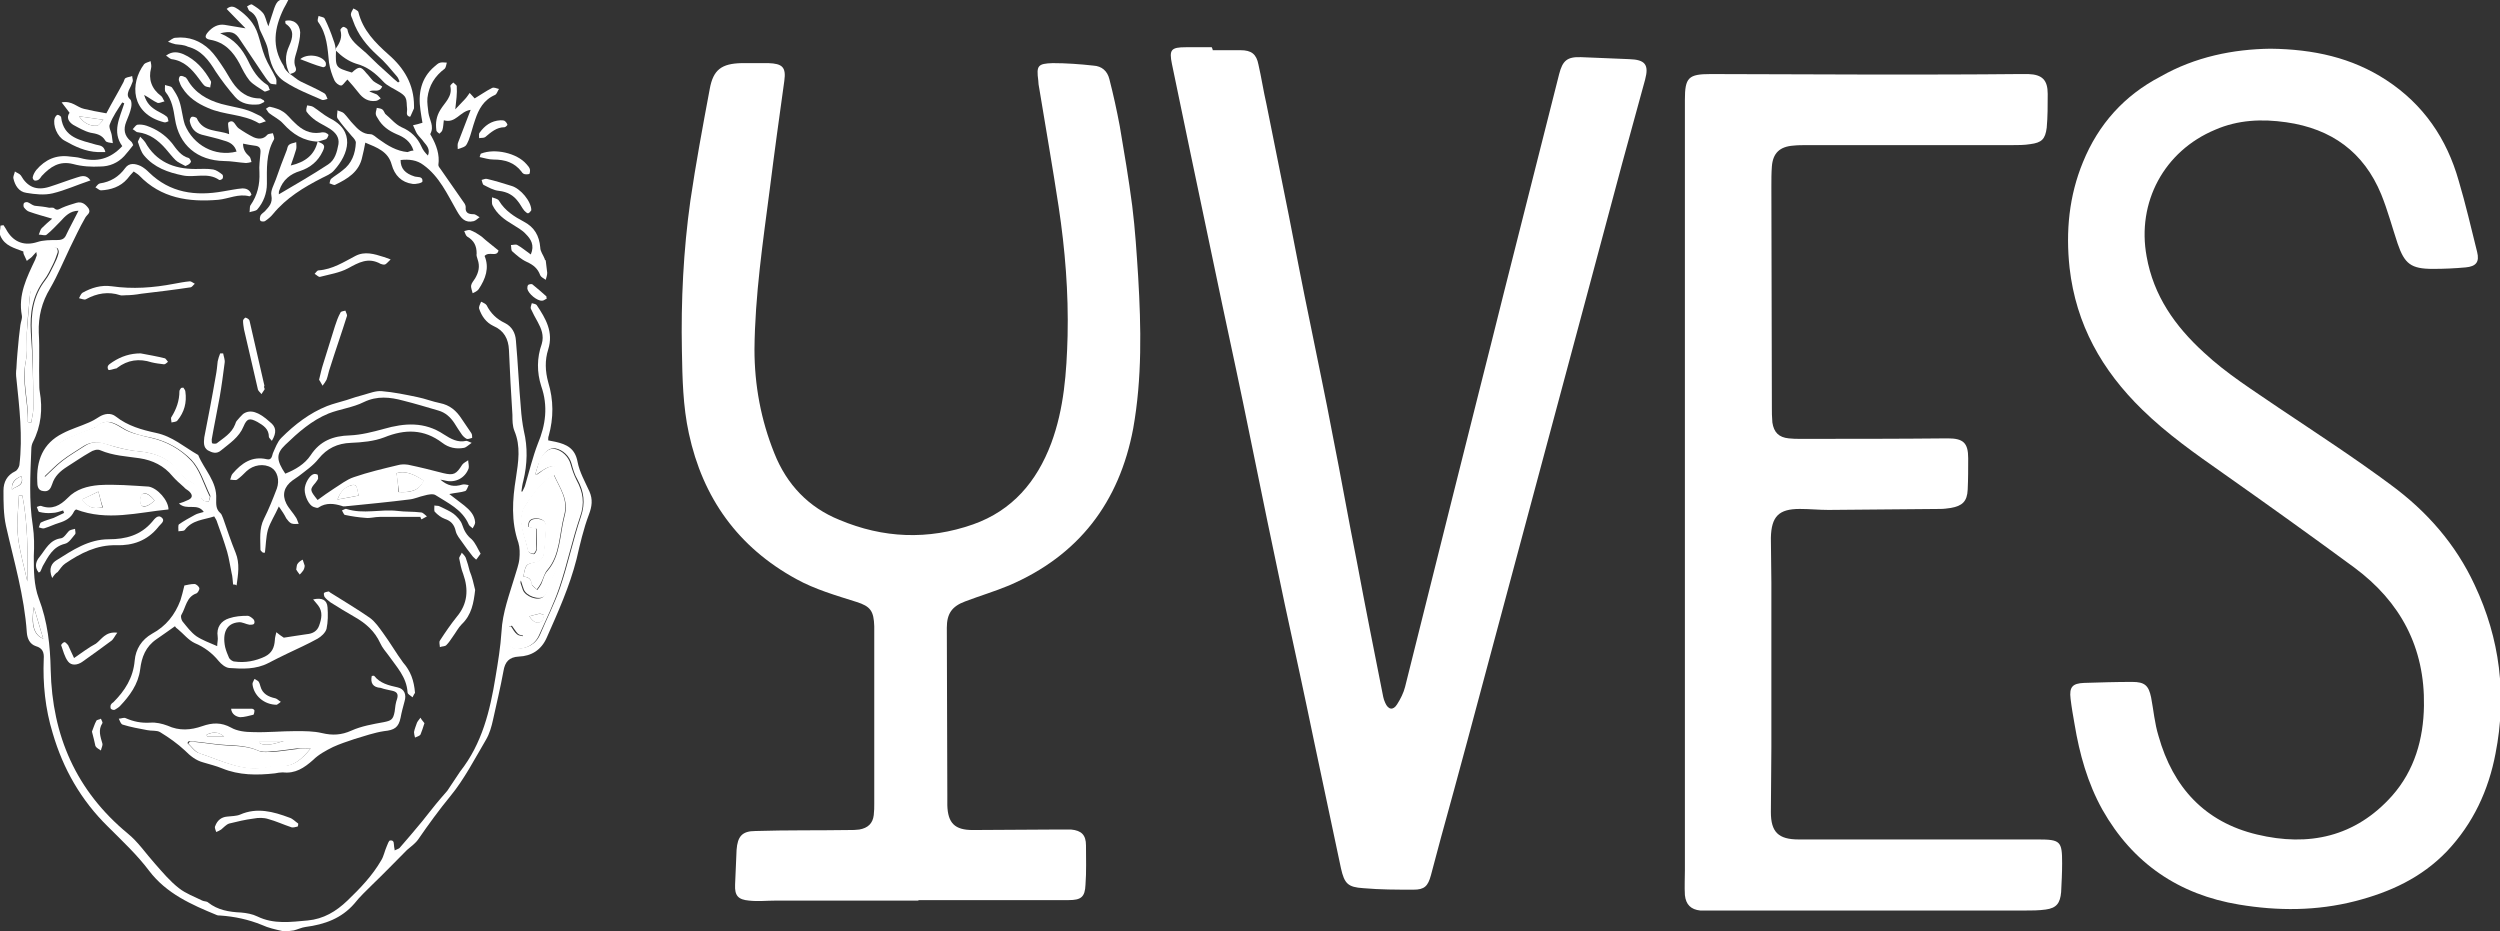 <?xml version="1.0" encoding="utf-8"?>
<!-- Generator: Adobe Illustrator 26.0.3, SVG Export Plug-In . SVG Version: 6.00 Build 0)  -->
<svg version="1.0" id="Layer_1" xmlns="http://www.w3.org/2000/svg" xmlns:xlink="http://www.w3.org/1999/xlink" x="0px" y="0px"
	 viewBox="0 0 503 187.4" style="enable-background:new 0 0 503 187.4;" xml:space="preserve">
<rect x="0" y="0" width="503" height="187.4" fill="#333333" stroke="none"/>
<style type="text/css">
	.st0{fill:#FFFFFF;}
</style>
<g>
	<path class="st0" d="M456.8,9.8c8.7,0.1,16.4,1.8,23.3,6.3c7.5,4.9,12.2,11.8,14.6,20.3c1.4,4.7,2.5,9.5,3.7,14.3
		c0.5,2-0.2,2.9-2.3,3.1c-2.2,0.2-4.4,0.3-6.6,0.3c-4.4,0-5.7-1-7.1-5.1c-1.1-3.3-2-6.7-3.3-9.9c-3.5-8.5-10-13.2-19.1-14.5
		c-4.9-0.7-9.7-0.5-14.3,1.5c-10.3,4.3-15.8,14.6-13.8,25.5c1.4,7.9,5.7,14,11.5,19.3c4.6,4.3,9.9,7.6,15,11.1
		c7.6,5.1,15.3,10.1,22.7,15.6c7.2,5.3,13,11.9,16.8,20.1c5.1,10.8,6.5,22.2,4.2,33.9c-1.4,7.4-4.5,14.1-9.8,19.7
		c-5.1,5.3-11.4,8.2-18.4,10c-7.8,2-15.6,2-23.4,0.7c-12.1-2-21.4-8.3-27.5-19.1c-3-5.4-4.6-11.2-5.6-17.2c-0.3-1.7-0.6-3.4-0.8-5.1
		c-0.3-2.4,0.4-3.1,2.7-3.2c3.2-0.1,6.5-0.2,9.7-0.2c2.5,0,3.3,0.7,3.8,3.1c0.5,2.6,0.7,5.2,1.5,7.8c2.9,10.3,9.3,17.3,19.8,19.8
		c10.4,2.5,19.8,0.5,27.2-7.8c4.5-5.1,6.3-11.4,6.4-18.1c0.2-11.7-4.7-20.9-14-27.8c-8.7-6.4-17.5-12.7-26.3-18.9
		c-5.7-4-11.4-8-16.4-12.9c-8.1-7.9-13.3-17.1-14.6-28.5c-0.8-7.4-0.1-14.5,2.7-21.3c3.1-7.6,8.3-13.4,15.6-17.2
		C441.7,11.4,449.4,9.9,456.8,9.8z"/>
	<path class="st0" d="M184.7,181.2c-9.5,0-19.1,0-28.6,0c-1.8,0-3.6,0.2-5.4,0c-2.2-0.2-2.9-1-2.8-3.2c0.1-2.3,0.2-4.7,0.3-7
		c0.2-2.7,1.1-3.8,3.8-3.8c6.3-0.2,12.6-0.1,18.9-0.2c0.7,0,1.3,0,2-0.1c1.7-0.3,2.7-1.2,2.9-2.9c0.1-0.8,0.1-1.6,0.1-2.3
		c0-11.5,0-23,0-34.6c0-0.4,0-0.7,0-1.1c-0.1-3-0.7-4-3.6-4.9c-4.1-1.3-8.3-2.5-12.1-4.6c-11.7-6.4-18.8-16.3-21.6-29.3
		c-1.2-5.5-1.3-11.1-1.4-16.6c-0.2-10.1,0.3-20.2,1.7-30.2c1.1-7.5,2.5-15,3.9-22.5c0.7-3.9,2.4-5.1,6.4-5.2c1.8,0,3.6,0,5.4,0
		c2.8,0.1,3.6,0.8,3.2,3.6c-1,7.2-2,14.4-2.9,21.6c-1.4,10.8-3,21.5-3.1,32.4c0,7.2,1.3,14.2,4,20.9c2.5,6.3,6.9,10.9,13.1,13.4
		c8.8,3.7,17.8,4.1,26.9,0.9c7.9-2.8,12.8-8.6,15.7-16.3c2.6-7,3.1-14.3,3.3-21.6c0.2-8.7-0.5-17.4-1.8-26
		c-1.2-7.9-2.6-15.9-3.9-23.8c-0.1-0.5-0.2-1.1-0.2-1.6c-0.4-3-0.1-3.4,2.9-3.5c2.7,0,5.5,0.2,8.2,0.5c1.7,0.1,2.8,1.1,3.2,2.7
		c0.8,3.1,1.5,6.3,2.1,9.5c0.9,5.3,1.8,10.6,2.5,16c0.6,4.8,0.9,9.6,1.2,14.3c0.6,10.2,0.8,20.4-1,30.5c-2.8,14.9-11,25.6-25,31.6
		c-2.9,1.2-5.9,2.1-8.8,3.2c-2.7,1-3.7,2.5-3.7,5.3c0,11.2,0.1,22.3,0.1,33.5c0,0.7,0,1.4,0,2.2c0.1,3.6,1.5,5,5.1,5
		c5.6,0,11.2-0.1,16.7-0.1c1,0,2,0,3.1,0c2.1,0.2,3,1.1,3,3.2c0,2.6,0.1,5.3-0.1,7.9c-0.1,2.5-0.9,3.1-3.4,3.1
		c-10.1,0-20.2,0-30.2,0C184.7,181.3,184.7,181.3,184.7,181.2z"/>
	<path class="st0" d="M244,10.1c1.9,0,3.7,0,5.6,0c2.2,0,3.2,0.8,3.6,2.9c0.6,2.6,1,5.3,1.6,7.9c1.5,7.5,3,14.9,4.5,22.4
		c1.4,7.2,2.8,14.5,4.3,21.7c1.5,7.5,3.1,14.9,4.5,22.4c1.7,8.5,3.2,17.1,4.9,25.6c1.7,9.1,3.5,18.1,5.3,27.2
		c0.1,0.4,0.2,0.8,0.4,1.2c0.6,1.4,1.6,1.6,2.4,0.3c0.7-1.1,1.3-2.3,1.6-3.5c3.2-12.8,6.4-25.6,9.6-38.4c3.4-13.7,6.9-27.3,10.3-41
		c3.7-14.6,7.4-29.3,11.1-43.9c0.7-2.7,1.6-3.5,4.4-3.4c3.2,0.1,6.5,0.3,9.7,0.4c3.2,0.1,4,1.1,3.2,4.1c-1.5,5.6-3.1,11.2-4.6,16.8
		c-2.4,9-4.8,18-7.2,26.9c-2.8,10.4-5.6,20.8-8.4,31.3c-3.4,12.8-6.9,25.6-10.3,38.4c-3.5,13.1-7,26.2-10.6,39.2
		c-0.7,2.5-1.3,5-2,7.5c-0.6,2.2-1.3,2.9-3.5,2.9c-3.4,0-6.7,0-10.1-0.3c-3.1-0.2-3.8-0.9-4.5-4c-1.8-8.5-3.6-17-5.4-25.5
		c-1.9-9.2-3.9-18.4-5.9-27.6c-2.4-11.3-4.7-22.5-7-33.8c-1.8-8.9-3.7-17.7-5.6-26.6c-2.1-10.2-4.3-20.3-6.4-30.5
		c-1.2-5.9-2.5-11.9-3.7-17.8c-0.6-2.9-0.2-3.4,2.8-3.4c1.7,0,3.5,0,5.2,0C244,9.9,244,10,244,10.1z"/>
	<path class="st0" d="M339,98.9c0-26.3,0-52.6,0-78.8c0-4.5,0.7-5.2,5.2-5.2c11,0,22.1,0.1,33.1,0.1c9.6,0,19.2,0,28.8-0.1
		c0.7,0,1.3,0,2,0c2.8,0.1,3.9,1.2,3.9,4c0,2.3,0,4.6-0.2,6.8c-0.3,2.3-1,3-3.3,3.3c-1.2,0.2-2.5,0.2-3.8,0.2c-13.7,0-27.5,0-41.2,0
		c-0.9,0-1.8,0-2.7,0.1c-2.7,0.2-4.1,1.5-4.3,4.2c-0.1,1.3-0.1,2.6-0.1,4c0,14.8,0.1,29.6,0.1,44.4c0,1,0,2,0.1,3.1
		c0.3,2,1.3,3,3.3,3.2c0.8,0.1,1.6,0.1,2.3,0.1c9.9,0,19.8,0,29.7-0.1c3.1,0,4.1,0.9,4.1,4c0,2.1,0,4.2-0.1,6.3
		c-0.1,2.4-1.1,3.3-3.4,3.7c-0.7,0.1-1.4,0.2-2.1,0.2c-7.5,0.1-15,0.1-22.5,0.2c-1.9,0-3.8-0.2-5.8-0.2c-4.2,0-5.7,1.5-5.8,5.8
		c0,3,0.1,6,0.1,9c0,11,0,22.1,0,33.1c0,4.4-0.1,8.8-0.1,13.1c0,4,1.5,5.5,5.6,5.5c16.1,0,32.2,0,48.2,0c4.5,0,4.8,0.4,4.8,4.8
		c0,1.9-0.1,3.8-0.2,5.8c-0.2,2.2-0.9,3.2-3.1,3.5c-1.4,0.2-2.9,0.2-4.3,0.2c-8.7,0-17.4,0-26.1,0c-12.3,0-24.6,0-36.9,0
		c-0.7,0-1.4,0-2.2,0c-1.9-0.2-2.9-1.2-3.1-3.1c-0.1-1.7,0-3.4,0-5C339,149.7,339,124.3,339,98.9z"/>
	<path class="st0" d="M105.1,98.9c0.2-0.5,0.5-0.9,0.6-1.4c0.8-2.7,1.5-5.6,2.5-8.2c1.6-3.8,2.1-7.6,0.7-11.6
		c-0.9-2.8-0.9-5.7,0.1-8.5c0.5-1.7-0.1-3.1-0.8-4.4c-0.5-0.9-1-1.8-1.4-2.7c-0.1-0.3,0.1-0.7,0.2-1.1c0.4,0.1,0.9,0.2,1,0.4
		c1.8,2.7,3.4,5.4,2.3,8.9c-0.7,2.2-0.6,4.4,0,6.6c1.1,3.6,1.1,7.2,0.1,10.8c-0.1,0.2-0.1,0.5-0.1,0.9c0.5,0.1,1,0.2,1.5,0.3
		c2.2,0.5,3.9,1.3,4.4,4c0.4,2.1,1.5,4,2.4,6c0.7,1.6,0.5,3-0.1,4.6c-1.1,2.9-1.8,6-2.5,9c-1.4,5.5-3.7,10.6-6,15.8
		c-1.1,2.5-3.1,3.7-5.6,3.8c-2,0.1-2.8,1.1-3.1,2.9c-0.6,3.3-1.4,6.6-2.1,9.8c-0.3,1.4-0.7,2.8-1.4,4c-2.3,3.9-4.4,8-7.2,11.4
		c-2.3,2.8-4.4,5.7-6.4,8.6c-0.6,0.9-1.5,1.5-2.3,2.2c-2.3,2.3-4.6,4.7-7,7c-1.2,1.2-2.5,2.4-3.6,3.8c-2.6,3-6,4.2-9.8,4.7
		c-0.8,0.1-1.6,0.5-2.4,0.7c-0.8,0.1-1.7,0.3-2.4,0.1c-1.3-0.3-2.7-0.6-4-1.2c-2.7-1.1-5.5-1.7-8.4-1.9c-0.2,0-0.5,0-0.7-0.1
		c-5.1-2.1-10.1-4.3-13.6-8.9c-2.4-3.2-5.4-6-8.3-8.9c-5.4-5.3-9-11.6-11.1-18.8c-1.5-4.9-2-9.9-1.8-14.9c0.1-1.3-0.2-2.2-1.6-2.6
		c-1.2-0.4-1.7-1.5-1.8-2.7c-0.5-7.4-2.6-14.4-4.2-21.5c-0.5-2.3-0.5-4.8-0.5-7.1c0-1.7,0.7-3.1,2.4-3.9c0.4-0.2,0.7-0.8,0.8-1.2
		c0.7-5.8,0-11.6-0.6-17.4c-0.1-0.7-0.1-1.4,0-2.1c0.1-2.1,0.3-4.1,0.5-6.2c0.1-0.8,0.2-1.7,0.3-2.5c0.1-0.7,0.4-1.3,0.3-1.9
		c-0.8-4.2,1-7.7,2.7-11.3c0.1-0.3,0.2-0.6,0.3-0.8c0-0.1,0-0.2-0.1-0.7C7,51,6.7,51.4,6.4,51.7c-0.3,0.3-0.7,0.5-1,0.8
		c-0.2-0.4-0.4-0.9-0.6-1.3c-0.1-0.2-0.1-0.3-0.1-0.6c-1.8-0.7-3.7-1.1-4.6-3.1c-0.3-0.6,0-1.4,0-2.1c0.2,0,0.4-0.1,0.6-0.1
		c0.3,0.4,0.5,0.8,0.8,1.3c1.4,2.2,3.5,2.9,6,2.1c1.2-0.4,2.6-0.4,3.9-0.4c0.8,0,1.4-0.1,1.8-0.8c0.8-1.7,1.7-3.3,2.6-5.1
		c-1.7,0-2.7,1.1-3.7,2.2c-0.9,0.9-1.7,1.8-2.7,2.6c-0.3,0.3-1,0-1.6,0c0.2-0.4,0.3-1,0.6-1.3c0.7-0.7,1.4-1.3,2.1-1.9
		c-1.7-0.5-3.2-0.9-4.6-1.4c-0.4-0.1-0.8-0.5-1.1-0.9c-0.1-0.2-0.1-0.6,0-0.8c0.1-0.2,0.6-0.3,0.8-0.2c0.5,0.2,0.9,0.6,1.4,0.7
		C8,41.5,9,41.6,9.9,41.8c0.3,0,0.8-0.1,1,0.1c0.6,0.6,1.1,0.1,1.6-0.1c0.9-0.4,1.9-0.7,2.9-1c1.1-0.3,1.8,0.3,2.4,1.1
		c0.6,1-0.4,1.3-0.7,2c-1.1,1.9-2,3.9-3,5.9c-1.3,2.7-2.5,5.6-4,8.2c-1.7,2.8-2.4,5.7-2.3,8.9c0.2,3.4,0,6.8,0.1,10.3
		c0,0.5,0,1.1,0.1,1.6c0.6,3.5,0.3,6.9-1.4,10.2c-0.2,0.4-0.3,0.9-0.3,1.4c-0.2,5.2-0.5,10.3,0.3,15.4c0.3,2,0.3,4.1,0.2,6.1
		c0,2.9,0,5.8,1,8.5c1.8,4.7,2.3,9.5,2.4,14.4c0.3,13.2,5.1,24.3,15.5,32.9c2.1,1.7,3.7,4.1,5.5,6.1c1.5,1.7,3,3.5,4.8,4.9
		c1.4,1.1,3.1,1.7,4.7,2.5c0.4,0.2,0.9,0.1,1.2,0.4c1.9,1.5,4.2,1.9,6.6,2c1.1,0.1,2.3,0.3,3.3,0.8c3.3,1.6,6.7,1.1,10.1,0.8
		c3.2-0.3,5.7-1.8,8-4c2.6-2.5,5-5,6.8-8.1c0.5-0.8,0.7-1.9,1.1-2.8c0.2-0.4,0.4-1.2,0.7-1.2c0.9-0.1,0.7,0.7,0.8,1.3
		c0,0.2,0.1,0.3,0.1,0.7c0.4-0.2,0.8-0.3,1-0.5c1.5-1.7,3-3.5,4.5-5.3c1.3-1.6,2.5-3.2,3.8-4.7c0.4-0.5,0.9-1,1.3-1.5
		c0.9-1.3,1.7-2.6,2.6-3.9c4.4-5.6,6-12.2,7.1-19c0.5-3,1-6,1.2-9.1c0.2-3.9,1.6-7.5,2.7-11.2c0.3-1.1,0.8-2.3,0.9-3.5
		c0.1-1,0.1-2.2-0.2-3.2c-1.5-4.3-1.2-8.7-0.5-13c0.5-3.3,1-6.4-0.3-9.5c-0.4-1-0.4-2.1-0.4-3.2c-0.3-4.4-0.5-8.7-0.7-13.1
		c-0.1-2.2-1-3.9-3.1-4.8c-1.5-0.7-2.4-2-2.9-3.5c-0.1-0.4,0.2-0.9,0.4-1.4c0.4,0.2,0.9,0.4,1.1,0.7c0.8,1.6,2,2.8,3.7,3.6
		c1.4,0.7,2.1,2,2.2,3.5c0.4,4.5,0.6,9.1,1,13.6c0.1,1.5,0.3,3.1,0.6,4.6c0.8,3.3,0.7,6.7-0.1,10c-0.2,0.7-0.3,1.5-0.4,2.2
		C104.8,98.9,105,98.9,105.1,98.9z M107.7,95.4c0.1,0,0.2,0.1,0.3,0.1c0.4-0.3,0.8-0.5,1.1-0.8c2.4-1.6,3.4-1.2,4.4,1.4
		c0.3,0.7,0.5,1.4,0.8,2c0.8,1.4,1,2.8,0.8,4.3c-0.5,3-0.9,6.1-1.6,9c-0.3,1.5-1.3,2.8-2,4.2c-0.4,1-0.8,2-1.2,2.9
		c-0.2,0.5-0.4,1.2-0.8,1.5c-1.1,0.8-3.6-0.1-4.1-1.4c-0.2-0.5-0.3-0.9-0.6-1.8c-0.7,2.2-1.3,4-1.9,5.9c-0.2,0.7,0,1.1,0.6,1.7
		c0.8,0.6,1.4,1.6,2,2.4c0.2,0.3-0.1,0.8-0.1,1.1c-0.4-0.1-0.9-0.1-1.2-0.4c-0.5-0.5-0.8-1.1-1.2-1.6c-0.2,0-0.3,0.1-0.5,0.1
		c-0.1,1.2-0.3,2.3-0.1,3.4c0.1,0.5,1,1.2,1.5,1.1c2.1,0,3.9-0.8,4.8-2.9c1.3-3.1,2.9-6.2,4-9.4c1.6-4.7,2.6-9.6,4.2-14.3
		c0.9-2.7,0.6-5-0.7-7.4c-0.6-1-0.9-2.1-1.2-3.2c-0.4-1.5-1.7-2.8-3.3-3.1c-1.1-0.2-2.4,0.9-3,2.4C108.2,93.6,108,94.5,107.7,95.4z
		 M105.3,116c1,0.1,1.6,0.5,1.7,1.5c0,0.4,0.7,0.8,1.1,1.2c0.3-0.4,0.6-0.8,0.8-1.2c0.4-0.9,0.6-2,1.3-2.7c1.3-1.5,1.9-3.3,2.3-5.2
		c0.4-1.9,0.6-3.9,1.1-5.8c0.9-3.2-0.9-5.5-2.1-8.2c-2.2,1.3-3.6,3-4.9,4.9c-0.6,0.9-1.3,1.7-1.5,2.7c-0.6,2.7,0.7,5.1,1.2,7.7
		c0.1,0.3,0.7,0.6,1.1,0.6c0.2,0,0.6-0.6,0.6-1c0.1-1.4,0-2.7,0-4.1c-0.5-0.1-1.1-0.2-1.6-0.3c-0.1-1.3,0.5-1.7,1.6-1.7
		c1.2,0,2,0.6,1.9,1.7c-0.1,1.9-0.2,3.8-0.5,5.7c-0.1,0.5-0.8,1.2-1.3,1.3C105.8,113.5,105.8,113.4,105.3,116z M5.6,84.9
		C5.8,85,6.1,85,6.3,85c0.1-0.9,0.4-1.9,0.4-2.8C6.7,77.1,6.6,72,6.4,66.9c-0.2-3.8,0.3-7.4,2.7-10.5c0.7-0.9,1.2-2,1.7-3
		c0.4-0.8,0.8-1.6,1-2.5c0.1-0.3-0.1-0.9-0.3-1c-0.3-0.1-0.8,0-1.1,0.2c-0.4,0.3-0.6,0.7-0.8,1.2c-1.1,2.2-2.2,4.4-3.1,6.7
		C6,58.7,6,59.7,5.9,60.7c-0.2,2.1-0.4,4.2-0.5,6.2c0,0.5,0,1,0,1.4c0,1.4,0.1,2.9-0.2,4.3C4.3,76.8,5.7,80.8,5.6,84.9z M4.5,99.7
		c-0.2,0-0.5,0-0.7,0c-0.1,2.7-0.5,5.4-0.2,8.1c0.3,3,1.2,5.9,1.9,9.2C5.6,111,5.6,105.3,4.5,99.7z M6.8,122.1
		c-0.6,3.6,0,5.7,1.9,6.4C8,126.2,7.4,124.1,6.8,122.1z M4.3,95.8c-1.5,0.6-2,1.4-1.9,2.7C3.1,97.8,5,97.9,4.3,95.8z"/>
	<path class="st0" d="M74.8,136c0.2,0,0.4-0.1,0.5,0c1.2,1.5,2.9,1.9,4.7,2.3c1.4,0.3,1.8,1.5,1.4,2.8c-0.3,1.1-0.6,2.2-0.8,3.3
		c-0.4,2-1.3,2.5-3.3,2.7c-2,0.3-4,1-6,1.6c-1.5,0.5-3,1-4.3,1.6c-1.4,0.7-2.9,1.5-4,2.6c-1.8,1.6-3.6,2.8-6.1,2.5
		c-0.5,0-1.1,0.1-1.6,0.2c-3.6,0.4-7.2,0.4-10.6-1c-1.2-0.5-2.5-0.8-3.8-1.2c-1.5-0.4-2.6-1.3-3.7-2.4c-1.5-1.4-3.2-2.6-5-3.7
		c-0.7-0.4-1.7-0.2-2.6-0.4c-1.6-0.3-3.3-0.6-4.9-1.1c-0.4-0.1-0.6-0.8-0.8-1.2c0.5,0,1-0.3,1.4-0.1c1.6,0.7,3.1,1,4.9,0.9
		c1.2-0.1,2.4,0.2,3.5,0.6c2.4,1.1,4.7,0.9,7,0.1c2-0.7,3.8-0.8,5.8,0.3c1.2,0.7,2.9,0.9,4.4,0.9c2.9,0.1,5.7-0.2,8.6-0.2
		c1.8,0,3.6,0,5.3,0.4c2.1,0.5,3.9,0.4,5.9-0.5c2-0.9,4.3-1.3,6.5-1.7c1.5-0.3,1.9-0.5,2.2-2.1c0.1-0.9,0.2-1.8,0.5-2.6
		c0.3-1-0.1-1.4-0.9-1.6c-0.8-0.2-1.6-0.3-2.4-0.6C75,138.3,74.5,137.4,74.8,136z M62.5,150.6c-1.2,0-2.1-0.1-2.9,0
		c-1.7,0.2-3.4,0.5-5.2,0.6c-0.8,0.1-1.8,0.1-2.5-0.2c-2-0.9-4.2-1-6.3-1.1c-2.1-0.1-4.3-0.5-6.4-0.7c-0.4,0-0.8,0-1.2-0.1
		c-0.1,0.1-0.2,0.3-0.3,0.4c0.8,0.7,1.4,1.7,2.3,2c4.6,1.5,9.1,4,14.2,2.7c0.6-0.2,1.3-0.1,2-0.1C59,154.3,60.7,152.8,62.5,150.6z
		 M52.3,149.1c0,0.2,0,0.3,0,0.5c1.6,0.6,3.2-0.1,4.8-0.5C55.5,149.1,53.9,149.1,52.3,149.1z M41.6,147.8c0,0.1,0,0.3,0.1,0.4
		c1.1,0,2.2,0,3.4,0C43.8,147.1,42.7,147.3,41.6,147.8z"/>
	<path class="st0" d="M56.1,101.9c-0.8,1.8-1.7,3.1-2.2,4.7c-0.4,1.5-0.4,3.1-0.6,4.6c-0.1,0-0.3,0-0.4,0c-0.2-0.2-0.5-0.4-0.5-0.6
		c0-2.1-0.3-4.2,0.7-6.2c1-2,1.8-4,2.6-6.1c0.6-1.7,0.1-3.5-1.1-4.2c-1.5-0.9-3.6-0.6-5,0.7c-0.6,0.6-1.2,1.2-1.9,1.7
		c-0.3,0.2-1,0-1.4,0c0.2-0.4,0.2-0.9,0.5-1.2c1.8-2.1,3.9-3.6,6.9-2.9c0.9,0.2,1-0.5,1.2-1.2c0.5-1.1,0.9-2.3,1.7-3.1
		c2.7-2.7,5.7-5,9.2-6.4c1.3-0.5,2.6-0.8,3.9-1.2c1.2-0.4,2.4-0.8,3.6-1.1c1.1-0.3,2.3-0.8,3.5-0.7c2.4,0.2,4.8,0.7,7.2,1.2
		c1.5,0.3,3,0.9,4.5,1.2c2,0.4,3.3,1.5,4.4,3.2c0.6,0.9,1.3,1.9,1.9,2.8c0.2,0.3,0.2,0.6,0.2,1c-0.4,0.1-0.8,0.3-1.1,0.2
		c-0.4-0.2-0.8-0.6-1-0.9c-0.5-0.7-1-1.5-1.5-2.3c-0.8-1.2-1.8-2.1-3.2-2.5c-2.4-0.7-4.7-1.4-7.1-2c-2.6-0.7-5.2-1-7.9,0.3
		c-2.2,1.1-4.8,1.4-7.1,2.3c-3.4,1.4-6.1,3.8-8.7,6.3c-1.9,1.8-1.8,3.1,0,5.8c2-0.8,3.9-1.9,5.1-3.7c1.9-2.9,4.5-3.9,7.9-4
		c2.3-0.1,4.6-0.7,6.8-1.3c4.2-1.2,8.2-1.5,12.1,1.1c1.4,0.9,2.8,1.7,4.5,1.3c0.2,0,0.4,0.1,1.1,0.4c-0.7,0.5-1.1,0.9-1.5,1
		c-1.6,0.3-3.1,0-4.4-1c-3.7-2.8-7.5-2.8-11.7-1.1c-2.1,0.8-4.4,1-6.7,1.1c-2.7,0.1-4.8,1.1-6.5,3.2c-1.1,1.4-2.6,2.4-4,3.5
		c-0.4,0.3-0.9,0.6-1.3,0.9c-1.6,1.2-2.1,2.8-1.2,4.6c0.5,1,1.4,1.9,2,2.9c0.2,0.3,0.3,0.8,0.5,1.2c-0.5,0-1,0.1-1.5-0.1
		c-0.4-0.2-0.7-0.6-1-1C57.2,103.5,56.8,102.9,56.1,101.9z"/>
	<path class="st0" d="M46.9,117.6c-0.1-0.8-0.1-1.6-0.3-2.3c-0.3-1.4-0.5-2.9-0.9-4.3c-0.6-2-1.3-4-2-5.9c-0.1-0.4-0.3-0.7-0.6-1.2
		c-2.1,0.7-4.4,0.7-5.9,2.7c-0.2,0.3-0.8,0.2-1.3,0.3c0-0.5-0.1-1.2,0.1-1.4c1-0.7,2.1-1.3,3.2-1.9c0.5-0.3,1.2-0.4,1.8-0.6
		c-1.3-1.9-3.4-0.2-5-1.7c0.7-0.2,1.2-0.4,1.6-0.6c1.1-0.4,1.3-1,0.5-1.8c-0.3-0.3-0.8-0.5-1.1-0.9c-0.8-0.7-1.6-1.4-2.3-2.2
		c-1.7-2.1-4-3.2-6.6-3.6c-2.7-0.4-5.3-0.5-7.9-1.6c-0.6-0.3-1.5,0-2.1,0.4c-1.6,0.9-3,1.9-4.6,2.9c-1.4,0.9-2.5,1.9-3,3.5
		c-0.3,0.9-0.7,1.6-1.8,1.4c-1.1-0.1-1.2-1.1-1.2-1.9c-0.2-4.2,1.1-7.7,5.1-9.7c1.7-0.9,3.5-1.4,5.3-2.2c0.7-0.3,1.4-0.7,2-1.1
		c1.1-0.7,2.4-0.9,3.4-0.1c2.4,1.9,5.3,2.7,8.1,3.3c3.3,0.7,5.6,2.8,8.4,4.4c0.1,0,0.1,0.1,0.1,0.1c1.2,2.9,3.8,5.3,3.6,8.8
		c0,1-0.1,2,0.8,2.8c0.3,0.2,0.4,0.7,0.6,1.1c0.8,2.3,1.6,4.7,2.5,6.9c0.9,2.2,0.5,4.4,0.2,6.6C47.4,117.6,47.2,117.6,46.9,117.6z
		 M42,100.9c0.1-0.4,0.4-0.9,0.3-1.2c-1.2-2.5-2-5.3-3.8-7.2c-2.1-2.1-4.8-3.7-7.9-4.4c-2-0.4-4.2-0.9-5.9-2
		c-1.9-1.2-3.5-1.9-5.3-0.2c-0.1,0.1-0.3,0.1-0.5,0.2c-2,0.9-4.1,1.5-6.1,2.6c-2.8,1.6-3.6,4.4-3.8,7.3c1.2-1.1,2.3-2.3,3.6-3.3
		c1.4-1.1,3-2,4.5-3c1.4-0.9,2.8-0.9,4.5-0.3c2,0.7,4.2,1.2,6.3,1.4c3.6,0.3,6.6,1.6,8.7,4.6c0.4,0.6,1.1,1.1,1.8,1.5
		c1.2,0.6,1.9,1.4,2.1,2.7C40.4,100.4,40.8,100.9,42,100.9z"/>
	<path class="st0" d="M83.2,30.3c-0.6-1.9-1.9-2.7-3.4-3.3c-1.6-0.7-2.9-1.6-3.8-3.2c-0.2-0.3-0.4-0.6-0.4-1c0-0.4,0.2-0.8,0.2-1.1
		c0.4,0.1,0.8,0.1,1.1,0.3c0.3,0.2,0.4,0.6,0.6,0.9c1.1,0.9,2,2.1,3.3,2.7c1.9,0.8,3.2,2.1,4,3.9c0.3,0.7,0.7,1.2,1.3,1.8
		c0.5-1.2-0.2-2-0.8-2.7c-0.4-0.6-1-1.1-1.4-1.7c-0.3-0.5-0.5-1.1-0.8-1.7c0.6-0.1,1.2-0.3,1.9-0.5c-0.1-0.7-0.3-1.6-0.4-2.5
		c-0.5-3.4,0.1-6.5,2.8-8.8c0.4-0.3,0.7-0.7,1.2-0.8c0.4-0.1,0.9,0,1.3,0c-0.1,0.4-0.2,1-0.4,1.2c-2,1.5-3.2,3.4-3.5,5.9
		c-0.1,1,0.1,2,0.2,3c0.2,1.4,1.2,2.7,0.4,4.2c-0.1,0.1,0.1,0.3,0.2,0.5c1,1.8,1.7,3.7,1.4,5.8c0,0.3,0.3,0.6,0.5,0.9
		c1.6,2.3,3.2,4.6,4.8,6.9c0.1,0.2,0.2,0.4,0.2,0.7c-0.1,1.1,0.5,1.4,1.6,1.4c0.4,0,0.8,0.4,1.2,0.6c-0.4,0.3-0.8,0.7-1.2,0.8
		c-1.7,0.4-2.5-0.5-3.4-2.1c-1.9-3.3-3.5-6.9-6.7-9.2c-1.3-1-2.9-1.2-4.6-1c0,1.7,0.9,2.7,2.8,3.3c0.6,0.2,1.7-0.1,1.6,1
		c0,0.3-1.3,0.6-2,0.5c-2.2-0.3-3.6-1.7-4.2-3.9c-0.7-2.6-2.9-3.4-5.3-4.4c-0.2,1.1-0.4,2-0.6,2.8c-0.6,3.1-3,4.5-5.5,5.7
		c-0.2,0.1-0.7-0.2-1.1-0.3c0.1-0.3,0.1-0.7,0.3-0.9c0.7-0.6,1.6-1.1,2.3-1.7c1.9-1.4,2.6-3.4,2.7-5.6c0-0.4-0.4-0.9-0.8-1.3
		c-1-1.2-2-2.3-2.9-3.6c-0.2-0.4,0-1,0-1.6c0.4,0.2,1,0.3,1.3,0.6c0.7,0.7,1.2,1.5,1.9,2.2c0.9,1,1.9,2,3.4,2c0.6,0,1.1,0.6,1.7,1
		c1.8,1.3,3.6,2.4,5.8,2.6C82.5,30.4,82.8,30.3,83.2,30.3z"/>
	<path class="st0" d="M63.9,100.6c1.1-0.8,2.2-1.6,3.3-2.3c1.3-0.8,2.5-1.8,4-2.3c2.9-1,5.9-1.7,8.8-2.4c0.7-0.2,1.4-0.2,2.1-0.1
		c2.4,0.5,4.8,1.1,7.1,1.7c2.1,0.5,2.6,0.2,3.8-1.7c0.3-0.4,0.8-0.6,1.2-0.9c0,0.5,0.2,1.1,0.1,1.6c-0.7,2-2.7,3-4.7,2.5
		c-0.3-0.1-0.6-0.1-1-0.2c1.5,1.3,2.8,1.5,4.4,1c0.4-0.1,0.8,0,1.3,0.1c-0.2,0.4-0.4,1.1-0.7,1.2c-0.9,0.3-1.8,0.3-3.2,0.6
		c1.2,0.9,2.1,1.6,3,2.3c1.1,0.9,2.1,1.9,2.2,3.4c0,0.4-0.3,0.8-0.5,1.2c-0.3-0.3-0.7-0.5-0.8-0.8c-1.3-3-4.2-4.3-6.7-5.9
		c-0.5-0.3-1.5-0.1-2.2,0.1c-1,0.2-2,0.7-3.1,0.8c-4,0.5-8.1,0.9-12.1,1.3c-0.5,0-1,0.2-1.4,0c-1.6-0.5-3.2-0.7-4.7,0.3
		c-0.2,0.2-0.7,0-1-0.1c-0.9-0.3-1.8-2.1-1.8-3.5c0-1.2,1-2.9,1.8-3.1c0.2-0.1,0.6,0,0.8,0.1c0.1,0.2,0.1,0.6,0.1,0.8
		c-0.1,0.3-0.3,0.5-0.5,0.8C62.3,98.5,62.3,98.6,63.9,100.6z M79.8,95.2c0.2,1.3,0.3,2.5,0.4,3.8c2.2,0.1,4-0.1,5-2.3
		C83,95.2,81.3,94.7,79.8,95.2z M72.2,99.7c-0.5-1.1-0.1-2.6-1.7-2c-1.1,0.4-2,1.2-2.6,2.8C69.5,100.2,70.8,100,72.2,99.7z"/>
	<path class="st0" d="M35.2,126c-1.3,0.9-2.5,1.8-3.7,2.6c-2.2,1.5-3,3.6-3.3,6.1c-0.4,3-2.1,5.3-4.1,7.4c-0.3,0.3-0.7,0.5-1,0.7
		c-0.2,0.1-0.6,0-0.8-0.2c-0.1-0.2-0.1-0.6,0-0.8c0.1-0.2,0.3-0.4,0.5-0.5c2.3-2.3,4-4.9,4.3-8.4c0.2-2.3,1.4-4.2,3.5-5.4
		c2.8-1.5,4.6-3.8,5.7-6.7c0.3-0.9,0.5-1.8,0.8-3c0.5-0.1,1.3-0.3,2-0.3c0.4,0,0.9,0.5,1,0.8c0.1,0.3-0.3,1-0.6,1.1
		c-2,0.7-2.1,2.8-3,4.3c-0.2,0.3,0,1,0.2,1.3c0.9,1.1,1.7,2.2,2.8,3c1.2,0.8,2.6,1.3,4.2,2c0-0.7,0.2-1.3,0.1-1.9
		c-0.3-1.9,0.7-3.2,2.3-3.7c1.2-0.4,2.4-0.5,3.7-0.5c0.4,0,0.9,0.4,1.2,0.7c0.2,0.2,0.3,0.7,0.1,0.9c-0.1,0.2-0.6,0.2-0.9,0.2
		c-0.7-0.1-1.5-0.6-2.2-0.5c-2.4,0.2-3.3,2.1-2.7,5c0.2,0.8,0.5,1.5,0.8,2.2c0.2,0.3,0.7,0.7,1.1,0.7c2.1,0.3,4.2-0.1,6.1-1
		c1.4-0.7,1.9-1.8,2-3.3c0-0.5,0.2-1.1,0.3-1.6c0.5,0.4,1,0.8,1.5,1.1c1.5-0.2,3-0.5,4.6-0.7c1.2-0.1,2.1-0.6,2.5-1.7
		c0.5-1.4,0.8-2.8-0.2-4.1c-0.3-0.4-0.6-0.7-1-1.2c1.8-0.4,2.8,0.1,2.9,1.6c0.1,1.4,0.1,2.9-0.2,4.3c-0.2,0.8-1.1,1.6-1.8,2
		c-2,1.1-4,2-6.1,3c-1.3,0.6-2.6,1.3-3.8,1.9c-2.5,1.3-5.2,1.2-7.9,1c-0.8-0.1-1.6-0.8-2.1-1.4c-1.3-1.6-2.9-2.8-4.8-3.6
		c-1.3-0.6-2.3-1.9-3.4-2.8C35.5,126.4,35.3,126.2,35.2,126z"/>
	<path class="st0" d="M47.6,30.5c-0.4-1.4-1.4-1.9-2.5-2.2c-1.5-0.5-3-0.8-4.5-1.2c-1.4-0.4-2.1-1.3-2.4-2.6c-0.1-0.3,0.1-0.9,0.4-1
		c0.2-0.1,0.9,0.1,1,0.3c1.3,2.9,4.3,2.3,6.5,3.2c0-0.9-0.4-2.2-0.1-2.4c1.1-0.7,1.3,0.7,2,1.2c1,0.7,2,1.3,3,1.8
		c0.9,0.4,2,0.5,2.8-0.5c0.2-0.2,0.7-0.2,1.1-0.3c0.1,0.4,0.4,1,0.2,1.3c-1.6,2.8-1.4,5.9-1.4,8.9c0,1.9-0.7,3.7-1.9,5.1
		c-0.3,0.4-1.1,0.4-1.6,0.6c0.1-0.5,0-1.1,0.2-1.4c1.4-2,1.9-4.2,1.8-6.6c-0.1-1.3,0.1-2.6,0.2-3.9c0.1-1-0.2-1.4-1.2-1.5
		c-0.7-0.1-1.4-0.2-2.3-0.4c0,1.2,0.5,1.9,1.3,2.6c0.2,0.2,0.3,0.7,0.4,1.1c-0.4,0.1-0.8,0.2-1.1,0.2c-1.5-0.1-3-0.4-4.4-0.4
		c-5.4-0.1-9.1-3.2-9.9-8.5c-0.3-1.9-0.6-3.8-1.9-5.4c-0.2-0.3-0.1-0.9-0.1-1.4c0.5,0.2,1.1,0.2,1.4,0.5c0.6,0.9,1.2,1.8,1.5,2.8
		c0.5,1.5,0.6,3.2,1.1,4.7C38.9,29.2,43.2,31.6,47.6,30.5z"/>
	<path class="st0" d="M33.9,102.5c-6.2,0.6-12.3,2.4-18.6,0c0,0-0.3,0.2-0.4,0.4c-0.6,1.3-1.7,1.9-3,2.3c-1,0.3-2,0.8-3,1.1
		c-0.3,0.1-0.7-0.1-1.1-0.2c0.2-0.3,0.2-0.9,0.5-1c0.8-0.4,1.7-0.6,2.5-0.9c0.7-0.3,1.4-0.7,2.1-1c-0.1-0.2-0.1-0.3-0.2-0.5
		c-0.7,0.2-1.4,0.5-2.2,0.5c-0.9,0.1-1.8,0-2.6-0.2c-0.2,0-0.3-0.6-0.5-1c0.3-0.1,0.7-0.3,0.9-0.2c2.2,0.8,3.8-0.1,5.3-1.6
		c1.7-1.8,4-2.4,6.3-2.6c3.3-0.2,6.7,0.1,10,0.3C31.7,98.2,33.9,100.7,33.9,102.5z M19.8,98.9c-1.2,0.6-2.2,1.1-3.3,1.6
		c1.5,1.7,2.1,1.9,4.2,1.6C20.4,101.1,20.1,100.2,19.8,98.9z M31.1,100.7c-1.1-1.4-2.1-1.8-2.6-1.1c-0.3,0.5-0.4,1.4-0.1,1.9
		C28.7,102.3,29.9,101.9,31.1,100.7z"/>
	<path class="st0" d="M21.4,22.8c1.1-2.1,2.3-4.1,3.4-6.2c0.2-0.3,0.2-0.8,0.5-0.9c0.3-0.2,0.8-0.2,1.3-0.4c0,0.4,0.2,0.8,0.1,1.1
		c-0.2,0.6-0.5,1.2-0.8,1.8c-0.2,0.6-0.4,1.2,0.3,1.8c0.3,0.3,0.3,1.1,0.2,1.6c-0.2,1-0.6,1.9-1,2.9c-0.6,1.5-0.4,2.8,0.9,3.9
		c0.3,0.2,0.4,0.6,0.5,0.8c-0.6,0.8-1.2,1.5-1.8,2.2c-1.3,1.4-3,2.1-4.8,2.1c-1.8,0.1-3.7,0-5.5-0.5c-2.8-0.7-4.6,0.6-6.3,2.4
		c-0.2,0.3-0.4,0.6-0.7,0.8c-0.2,0.1-0.6,0.2-0.8,0.1c-0.2-0.1-0.4-0.5-0.3-0.7c0.1-0.5,0.4-1,0.7-1.4c1.8-2.1,4-3.1,6.8-2.7
		c0.7,0.1,1.4,0.1,2.1,0.3c3.2,0.9,6,0.2,8.4-2.4c-2.1-2.9-0.5-5.7,0.4-8.6c-0.1-0.1-0.3-0.1-0.4-0.2c-0.9,1.4-1.9,2.8-2.5,4.4
		c-0.3,0.6,0.3,1.5,0.4,2.3c0.1,0.5,0.1,1,0.2,1.5c-0.5-0.1-1.3-0.1-1.5-0.5c-0.7-1.2-1.8-1.4-3-1.6c-1.2-0.3-2.4-1-3.5-1.6
		c-0.9-0.6-1.4-1.5-0.7-2.4c-0.5-0.7-1-1.3-1.6-2.1c2.1-0.4,3.1,1,4.5,1.3C18.2,22.2,19.6,22.5,21.4,22.8z M15.9,23.4
		c0.9,1.3,2.1,2,3.6,1.9c0.3,0,0.7-0.6,1.3-1.2C18.8,23.8,17.4,23.6,15.9,23.4z"/>
	<path class="st0" d="M63.9,28.5c1.4,0.5,1.6,0.8,1,2c-0.9,1.9-2.4,3.2-4.5,3.9c-2,0.6-3.5,1.8-4.2,3.9c-0.1,0.2-0.1,0.4-0.1,0.8
		c3.4-2,6.7-3.9,9.9-6c1.4-0.9,1.8-2.5,2.1-4.1c0.2-1.4-0.6-2.3-1.6-3c-0.9-0.6-2-1.1-2.9-1.7c-0.7-0.5-1.4-1.1-1.9-1.8
		c-0.2-0.3,0-0.9,0.1-1.3c0.4,0.1,0.9,0.1,1.2,0.3c1.1,0.7,2.1,1.6,3.2,2.2c5.4,2.6,4,7.3,1,10.6c-0.6,0.7-1.6,1.1-2.4,1.5
		c-3.7,1.9-7.2,4-9.9,7.3c-0.4,0.5-1,1-1.6,1.4c-0.2,0.1-0.8,0.1-0.9-0.1c-0.2-0.2-0.1-0.7,0-1c0.2-0.4,0.6-0.6,0.9-0.9
		c0.8-0.9,1.6-1.6,1.3-3.2c-0.2-0.9,0.5-2.1,0.9-3.2c0.7-2,1.4-3.9,2.2-5.9c0.1-0.4,0.2-0.9,0.5-1.1c0.4-0.3,0.9-0.3,1.4-0.5
		c0,0.5,0.1,0.9,0,1.4c-0.3,1-0.6,1.9-1.1,3.3C61.5,32.6,63.3,31.1,63.9,28.5L63.9,28.5z"/>
	<path class="st0" d="M67.6,10.2c0-0.2-0.1-0.4,0-0.5c0.8-1.1,1.3-2.2,0.9-3.6c-0.1-0.2,0.4-0.7,0.6-0.7c0.2,0,0.7,0.3,0.8,0.5
		c0.4,2.3,2.3,3.4,3.8,4.8c1.5,1.5,3.1,3,4.7,4.4c0.5,0.5,1.1,1,1.7,1.5c0.1-0.1,0.2-0.2,0.3-0.2c-0.2-0.4-0.3-0.8-0.6-1.1
		c-1.2-1.4-2.4-2.9-3.8-4.1c-2.2-2-4-4.2-5-7.1c-0.1-0.4-0.4-0.8-0.4-1.2c0-0.4,0.3-0.8,0.5-1.2c0.3,0.2,0.9,0.4,1,0.7
		c0.9,3.7,3.4,6.2,6.1,8.6c3.1,2.7,5.1,6,5.1,10.3c0,0.2,0,0.4,0,0.5c-0.3,0.6-0.7,1.7-0.8,1.7c-1-0.2-0.5-1.1-0.6-1.7
		c-0.1-0.7,0-1.5-0.3-2.1c-0.2-0.5-0.8-0.9-1.3-1.2c-1.1-0.7-2.4-1.2-3.2-2.1c-1.6-1.7-3.2-3-5.5-3.6C70.1,12.3,68.8,11.4,67.6,10.2
		C67.6,10.2,67.6,10.2,67.6,10.2z"/>
	<path class="st0" d="M44.3,6.7c2.9,1.2,4.4,3.1,5.6,5.5c0.9,1.9,2,3.7,3.9,4.9c0.3,0.2,0.3,0.7,0.5,1c-0.4,0.1-0.9,0.4-1.1,0.3
		c-1-0.7-2.2-1.3-3-2.2c-0.8-1-1.4-2.2-2-3.4c-1.3-2.4-3-4.3-5.9-4.8c-1.1-0.2-1.2-0.7-0.4-1.6c0.9-1,2-1.6,3.3-1.4
		c1.2,0.2,2.5,0.4,4.2,0.7c-1.4-1.4-2.5-2.6-3.8-3.9c0.9-0.8,1.6-0.4,2.2,0c1.9,1.3,3.4,2.9,4.1,5.1c0.5,1.5,0.8,3,1.4,4.5
		c0.6,1.5,1.5,2.8,2.2,4.3c0.2,0.4,0.1,0.9,0.1,1.3c-0.4-0.1-1,0-1.3-0.3c-0.6-0.6-1-1.3-1.5-2c-1.5-2.2-3-4.5-4.5-6.7
		C47.3,6.4,46.4,6.2,44.3,6.7z"/>
	<path class="st0" d="M54.7,88.7c-0.3-0.4-0.6-0.6-0.6-0.8c0-1.6-1.1-2.3-2.3-3c-1.5-0.8-2.1-0.8-2.8,0.9c-0.9,2.2-2.8,3.4-4.5,4.8
		c-0.9,0.8-1.8,0.5-2.7,0C40.9,90,41,89,41.1,88c0.8-4.1,1.6-8.2,2.3-12.3c0.2-1,0.3-2,0.4-3c0.1-0.5,0.3-1.1,0.5-1.6
		c0.2,0,0.4,0,0.6,0c0.1,0.6,0.4,1.3,0.3,1.9c-0.3,2.3-0.6,4.6-1,6.9c-0.5,2.8-1.1,5.6-1.6,8.5c0,0.3,0,0.7,0.1,0.8
		c0.3,0.1,0.7,0.1,0.9,0c1.4-1.1,3-2,3.7-3.8c0.1-0.3,0.2-0.6,0.4-0.8c0.4-0.5,0.8-0.9,1.2-1.3c1.4-1,3.1-0.5,5.4,1.6
		C55.6,85.9,55.7,87,54.7,88.7z"/>
	<path class="st0" d="M91.6,22c0.7-0.7,1.3-1.4,1.9-2c0.4-0.4,0.7-0.9,1-1.3c0.4,0.4,0.7,0.8,1,1.1c1.2-0.7,2.3-1.5,3.5-2.1
		c0.4-0.2,0.9,0.1,1.4,0.2c-0.3,0.4-0.4,1-0.8,1.2c-2.3,1-3.3,2.9-4,5c-0.5,1.4-0.8,2.8-1.3,4.1c-0.2,0.4-0.4,1-0.7,1.2
		c-0.4,0.3-1,0.4-1.5,0.6c0-0.5-0.1-1,0.1-1.4c0.8-2.1,1.6-4.2,2.5-6.5c-2.2,0.3-3,2.8-5.4,2.1c-0.1,0.7-0.1,1.4-0.3,2
		c-0.1,0.3-0.4,0.5-0.6,0.7c-0.2-0.2-0.6-0.4-0.6-0.7c-0.2-1.5,0-2.8,0.8-4.1c0.9-1.5,2.5-2.7,2-4.8c0-0.2,0.4-0.5,0.6-0.7
		c0.3,0.3,0.8,0.6,0.7,0.8C92,18.8,91.8,20.2,91.6,22z"/>
	<path class="st0" d="M58.2,14.8c0.8,0.5,1.5,1.2,2.3,1.6c1.6,0.8,3.3,1.5,4.8,2.4c0.3,0.2,0.4,0.7,0.6,1.1
		c-0.4,0.1-0.8,0.3-1.1,0.2c-2.5-1.1-5.1-2.1-7.4-3.6c-2.3-1.4-3.1-4-3.5-6.6c-0.2-0.9-0.6-1.7-1-2.6c-0.3-0.7-0.7-1.3-0.8-2
		c-0.3-1.3-0.6-2.4-1.9-3.1c-0.2-0.1-0.3-0.6-0.5-0.9c0.3-0.2,0.8-0.5,1-0.4c0.8,0.5,1.6,1,2.2,1.7c0.5,0.6,0.6,1.5,1.1,2.7
		c0.5-1.5,0.8-2.6,1.2-3.7c0.6-1.6,1.1-1.9,2.8-1.6c-0.3,0.6-0.6,1.2-0.9,1.7c-1.9,3.9-2.5,7.7,0,11.6C57.3,14,57.8,14.4,58.2,14.8
		L58.2,14.8z"/>
	<path class="st0" d="M50.6,39.2c-0.2,0.2-0.4,0.3-0.4,0.3c-2.2-0.6-4.2,0.5-6.3,0.7c-5.9,0.5-11.5-0.3-15.9-4.9
		c-0.3-0.3-0.7-0.5-1.1-0.8c-0.5,0.5-0.9,1-1.3,1.5c-1.4,1.6-3.3,2.2-5.3,2.3c-0.3,0-0.7-0.4-1.1-0.6c0.3-0.3,0.5-0.7,0.9-0.8
		c2.1-0.3,3.8-1.3,5.1-3.1c0.8-1.1,2-0.9,3.1-0.4c0.6,0.3,1.2,0.8,1.7,1.3c4.2,4.1,9.3,4.8,14.9,3.8c1.3-0.2,2.6-0.5,3.9-0.6
		C49.4,37.9,50.3,38.1,50.6,39.2z"/>
	<path class="st0" d="M67.6,10.2c-0.1,3.4-0.1,3.4,3.2,4.4c1.4-1.3,1.8-1.3,2.9,0.1c0.5,0.5,0.9,1.1,1.4,1.6
		c0.5,0.4,1.2,0.7,1.8,1.1c-0.6,1.4-1.7,0.5-2.6,1c0.5,0.2,1,0.4,1.5,0.6c0.3,0.2,0.5,0.5,0.8,0.8c-0.3,0.2-0.7,0.5-1,0.5
		c-1.5,0.2-2.6-0.5-3.5-1.7c-0.7-0.9-1.4-1.7-2.2-2.6c-0.6,0.6-1,1.3-1.3,1.2c-0.5,0-1.1-0.6-1.3-1c-0.5-1.1-0.9-2.3-1.1-3.6
		c-0.3-2.9-0.4-5.7-2.2-8.2c-0.2-0.3,0-0.8,0.1-1.2c0.4,0.2,1,0.2,1.2,0.5c0.7,1.4,1.3,2.9,1.8,4.4C67.4,8.8,67.5,9.5,67.6,10.2
		L67.6,10.2z"/>
	<path class="st0" d="M83.5,139.4c-0.1,0.1-0.3,0.5-0.5,0.9c-0.3-0.3-1-0.6-1-1c-0.2-3.1-2.2-5.1-3.8-7.4c-0.6-0.8-1.3-1.6-1.7-2.5
		c-1.1-2.4-2.9-4-5.2-5.3c-1.6-0.9-3.2-1.9-4.8-2.9c-0.4-0.3-0.9-0.7-1.2-1.1c-0.1-0.2-0.2-0.7-0.1-0.8c0.2-0.2,0.6-0.2,0.9-0.3
		c0.1,0,0.2,0.1,0.3,0.2c2.7,1.7,5.4,3.3,8,5.1c1.1,0.8,1.9,2,2.7,3.1c1.4,1.9,2.6,4,4,5.9C82.6,135,83.3,136.9,83.5,139.4z"/>
	<path class="st0" d="M109.8,52.4c0.1,0.8,0.2,1.7,0.3,2.5c0,0.5-0.2,1-0.3,1.4c-0.4-0.3-0.9-0.5-1.1-0.9c-0.5-1.4-1.4-2.1-2.7-2.7
		c-1.1-0.5-2-1.3-2.9-2.1c-0.3-0.2-0.2-0.8-0.3-1.3c0.4,0,1-0.2,1.3,0c0.9,0.5,1.7,1.2,2.7,1.9c0.8-1.9,0-3.1-1-4.1
		c-0.7-0.8-1.7-1.3-2.6-1.9c-1.7-1-3.2-2.1-4.1-3.9c-0.2-0.4-0.1-1.1-0.1-1.6c0.5,0.2,1.2,0.3,1.4,0.7c1.2,2,3.1,3.2,5,4.2
		c2.1,1.1,3.1,2.8,3.3,5.2c0,0.8,0.6,1.5,0.9,2.3C109.6,52.3,109.7,52.3,109.8,52.4z"/>
	<path class="st0" d="M53.2,20.5c-0.4,0.2-0.7,0.4-1.1,0.5c-1.8,0.2-3.6-0.1-4.8-1.5c-1.4-1.6-2.7-3.3-3.9-5.1
		c-1.4-2.3-2.9-4.3-5.6-5C37,9,36.1,9,35.3,8.9c-0.5-0.1-1-0.3-1.5-0.5c0.5-0.3,1-0.8,1.5-0.8c2.7-0.3,5,0.6,6.9,2.4
		c1,1,1.8,2.2,2.6,3.4c0.7,1,1.3,2.2,2,3.2c1.3,1.9,3,3.2,5.5,3.2c0.2,0,0.4,0.2,0.6,0.3C53.1,20.1,53.1,20.3,53.2,20.5z"/>
	<path class="st0" d="M29,19.1c0.5,1.7,1.4,2.5,2.6,3.2c0.7,0.4,1.4,0.7,2,1.2c0.2,0.2,0.2,0.6,0.3,0.9c-0.3,0.1-0.6,0.3-0.9,0.2
		c-6.7-1.7-6.9-7.8-4-11.7c0.3-0.3,0.9-0.4,1.3-0.6c0.1,0.5,0.2,1,0.1,1.4c-0.6,2.2,0.1,4.2,2,5.6c0.3,0.2,0.4,0.7,0.7,1.1
		c-0.5,0.1-1,0.4-1.4,0.3C30.8,20.3,30.1,19.7,29,19.1z"/>
	<path class="st0" d="M10.5,116.3c-0.8-1.9-0.1-3,0.9-3.6c3.2-2,6.4-4.2,10.5-4.2c3.4,0,6.4-0.8,8.7-3.5c0.5-0.6,1.2-1.6,2-0.8
		c0.7,0.7-0.4,1.3-0.8,1.9c-2.2,2.7-5.1,3.7-8.4,3.6c-3.9-0.1-7.2,1.6-10.3,3.7c-0.6,0.4-1,1.1-1.5,1.7
		C11.2,115.3,10.9,115.7,10.5,116.3z"/>
	<path class="st0" d="M95.6,118.7c-0.3,2.6-0.7,5-2.7,6.9c-0.7,0.7-1.2,1.7-1.8,2.5c-0.4,0.6-0.8,1.2-1.3,1.7
		c-0.3,0.3-0.8,0.2-1.3,0.4c0-0.4-0.2-1,0-1.3c1.1-1.7,2.2-3.3,3.4-4.8c2.2-2.6,2.4-5.5,1.3-8.6c-0.4-1-0.6-2.1-0.8-3.1
		c-0.1-0.3,0.4-0.8,0.5-1.2c0.3,0.3,0.6,0.6,0.8,1c0.3,0.9,0.6,1.8,0.8,2.7C95,116.1,95.3,117.4,95.6,118.7z"/>
	<path class="st0" d="M25.4,59.4c-0.6,0-0.9,0.1-1.2,0c-2.4-0.8-4.7-0.4-6.9,0.8c-0.3,0.2-0.9-0.1-1.4-0.2c0.2-0.4,0.4-0.9,0.7-1.1
		c1.8-1,3.7-1.6,5.9-1.3c4.2,0.6,8.3,0.3,12.5-0.5c1.1-0.2,2.1-0.4,3.2-0.5c0.3,0,0.6,0.3,1,0.5c-0.3,0.2-0.5,0.6-0.8,0.7
		c-3.3,0.5-6.6,0.9-10,1.3C27.3,59.3,26.2,59.4,25.4,59.4z"/>
	<path class="st0" d="M53.5,24.4c-0.7,0.2-1.2,0.5-1.4,0.4c-3.2-1.9-7-1.6-10.3-3.1c-2.1-0.9-3.9-2.1-5.1-4
		c-0.3-0.4-0.5-0.9-0.7-1.5c-0.1-0.3,0.1-0.9,0.3-0.9c0.3-0.1,0.7,0.1,1.1,0.3c0.1,0.1,0.2,0.3,0.3,0.4c1.5,2.7,4,4.1,6.8,4.9
		c1.5,0.4,3.2,0.7,4.7,1.1c1.1,0.3,2.1,0.8,3.1,1.3C52.7,23.5,52.9,23.8,53.5,24.4z"/>
	<path class="st0" d="M28.2,27.5c0.5,0.5,0.8,0.8,1,1.1c2.2,3.9,5.7,5.4,10.1,5.4c1.2,0,2.4-0.1,3.6,0.1c0.6,0.1,1.3,0.6,1.8,1
		c0.2,0.1,0.2,0.6,0.1,0.8c-0.1,0.2-0.6,0.4-0.7,0.3c-2.3-1.6-4.9-0.4-7.3-0.9c-3-0.6-5.8-1.6-7.8-4c-0.6-0.7-0.9-1.7-1.2-2.6
		C27.6,28.5,28,28.1,28.2,27.5z"/>
	<path class="st0" d="M100.3,50.4c-0.3,1.4-1.9,0.1-2.8,1.1c1,2.4,0.2,4.6-1.2,6.7c-0.3,0.4-0.8,0.6-1.2,0.8
		c-0.1-0.5-0.4-1.1-0.3-1.6c0.1-0.5,0.5-0.9,0.8-1.4c0.7-1.2,1-2.4,0.5-3.8c-0.1-0.4-0.3-0.8-0.2-1.2c0-1.5-0.5-2.6-1.9-3.4
		c-0.3-0.2-0.4-0.7-0.6-1.1c0.4-0.1,0.9-0.3,1.2-0.2c0.8,0.3,1.6,0.8,2.3,1.3C98,48.6,99.1,49.4,100.3,50.4z"/>
	<path class="st0" d="M59.9,166.3c-0.5,0.1-1,0.3-1.4,0.1c-1.5-0.5-3-1.2-4.5-1.6c-0.9-0.3-2-0.3-3-0.1c-1.6,0.2-3.3,0.6-4.9,1
		c-0.6,0.2-1.1,0.8-1.6,1.2c-0.3,0.2-0.7,0.4-1,0.5c-0.1-0.4-0.4-0.9-0.2-1.2c0.4-1.1,1.2-1.8,2.4-1.9c0.9-0.1,1.9-0.1,2.6-0.4
		c3.4-1.5,6.7-0.6,9.9,0.6c0.7,0.2,1.2,0.8,1.8,1.2C60,165.9,60,166.1,59.9,166.3z"/>
	<path class="st0" d="M18.2,36.3c-2.7,0.9-5.1,2-7.6,2.6c-1.7,0.4-3.5,0.2-5.3-0.1c-1.5-0.2-2.3-1.5-2.6-2.9C2.6,35.5,2.9,35,3,34.5
		c0.4,0.3,0.9,0.4,1.2,0.8c1.3,2.3,3.1,3.1,5.7,2.3c1.9-0.6,3.7-1.3,5.6-1.9C16.4,35.4,17.4,35.1,18.2,36.3z"/>
	<path class="st0" d="M37.3,33.4c-0.7-0.4-1.5-0.7-2-1.2c-0.7-0.7-1.3-1.5-2-2.3c-1.5-1.7-3.2-3-5.6-3.3c-0.3,0-0.6-0.4-1-0.6
		c0.3-0.3,0.6-0.8,0.9-0.9c0.6-0.1,1.3,0,1.9,0.2c2,0.7,3.7,1.8,5.1,3.5c0.9,1.2,1.8,2.6,3.4,3c0.2,0.1,0.5,0.7,0.4,0.8
		C38.2,33,37.8,33.2,37.3,33.4z"/>
	<path class="st0" d="M64,28.5c-2.9-0.1-5.1-1.5-7-3.6c-0.8-0.9-1.9-1.4-2.8-2.1c-0.3-0.2-0.4-0.6-0.7-0.9c0.3-0.2,0.6-0.5,0.9-0.4
		c0.9,0.2,1.9,0.5,2.6,1c0.9,0.6,1.5,1.5,2.3,2.2c1.4,1.4,3,2.3,5.1,2c0.4-0.1,0.7-0.1,1.1,0c0.2,0.1,0.6,0.3,0.6,0.5
		c-0.1,0.3-0.3,0.7-0.5,0.8C65.1,28.2,64.5,28.3,64,28.5L64,28.5z"/>
	<path class="st0" d="M84.6,104c-2.7,0-5.5,0-8.2,0c-1,0-1.9,0.3-2.8,0.2c-1.4-0.1-2.8-0.3-4.2-0.6c-0.2,0-0.4-0.6-0.6-0.9
		c0.3-0.1,0.7-0.4,0.9-0.3c3.4,1.1,6.9,0,10.3,0.4c1.5,0.2,3.1,0.1,4.7,0.3c0.4,0,0.8,0.5,1.2,0.8c-0.4,0.2-0.7,0.4-1.1,0.6
		C84.7,104.3,84.6,104.2,84.6,104z"/>
	<path class="st0" d="M64.2,76.4c0.3-1.2,0.5-2.2,0.8-3.1c0.8-2.6,1.6-5.1,2.4-7.7c0.3-0.9,0.6-1.8,1.1-2.7c0.1-0.3,0.7-0.3,1-0.4
		c0.1,0.4,0.4,0.8,0.3,1.1c-1.1,3.5-2.3,6.9-3.4,10.4c-0.3,0.8-0.4,1.6-0.7,2.4c-0.2,0.4-0.5,0.8-0.8,1.2
		C64.6,77.1,64.4,76.7,64.2,76.4z"/>
	<path class="st0" d="M78.6,52.2c-0.7,0.7-0.9,0.9-1.1,1c-0.3,0.1-0.6,0-0.9-0.1c-2.5-1.4-4.4-0.3-6.6,0.9c-1.7,0.9-3.7,1.2-5.6,1.7
		c-0.3,0.1-0.7-0.4-1.1-0.6c0.3-0.3,0.5-0.7,0.8-0.7c2.8-0.2,5.1-1.7,7.4-2.9c1.9-1,3.8-0.4,5.7,0.2C77.6,51.8,78,52,78.6,52.2z"/>
	<path class="st0" d="M96.7,111.4c-0.4,0.5-0.6,0.9-0.9,1.2c-0.3-0.3-0.6-0.5-0.8-0.8c-0.7-0.9-1.4-1.8-2-2.7
		c-0.5-0.7-1.1-1.4-1.3-2.2c-0.3-1.4-1-2.1-2.2-2.5c-0.8-0.3-1.4-0.8-2-1.4c-0.2-0.2-0.1-0.8-0.1-1.3c0.4,0.1,0.8,0,1.1,0.2
		c1,0.5,2,0.9,2.8,1.5c0.7,0.6,1.4,1.3,1.7,2.2c0.4,1.2,0.9,2.1,1.9,2.9C95.7,109.3,96.1,110.4,96.7,111.4z"/>
	<path class="st0" d="M23.6,127.3c-0.6,0.8-0.8,1.4-1.3,1.7c-1.9,1.4-3.8,2.8-5.8,4.2c-0.9,0.6-2.1,0.8-2.8-0.1
		c-0.7-0.9-1-2.2-1.4-3.3c0-0.1,0.4-0.6,0.7-0.6c0.2,0,0.5,0.4,0.7,0.6c0.4,0.8,0.7,1.6,1.2,2.6c1.6-1.1,2.9-2.1,4.4-2.9
		C20.4,128.7,21.2,127,23.6,127.3z"/>
	<path class="st0" d="M53.2,78.1c0,0,0.1,0.2,0,0.3c-0.2,0.3-0.4,0.6-0.6,0.9c-0.2-0.3-0.6-0.6-0.7-0.9c-0.5-2.1-1-4.3-1.5-6.5
		c-0.4-1.9-0.9-3.7-1.3-5.6c-0.1-0.6-0.2-1.2-0.2-1.8c0-0.2,0.4-0.6,0.5-0.6c0.3,0.1,0.7,0.3,0.8,0.6c1,4.4,2,8.8,3,13.1
		C53.1,77.8,53.1,77.9,53.2,78.1z"/>
	<path class="st0" d="M21.2,30.6c-0.6,0-1.1,0-1.5,0c-2.5-0.1-4.6-1.1-6.7-2.3c-1.5-0.8-2.4-3.1-2-4.5c0.1-0.3,0.4-0.7,0.6-0.7
		c0.2,0,0.7,0.3,0.7,0.5c0.5,4.2,4,4.6,7,5.5C20,29.3,20.9,29.2,21.2,30.6z"/>
	<path class="st0" d="M106.9,42.3c-0.1,0.1-0.3,0.5-0.6,0.6c-0.2,0.1-0.6-0.3-0.8-0.5c-0.5-0.6-0.8-1.3-1.3-1.9
		c-0.9-1.2-2.1-1.9-3.8-2.1c-1.1-0.1-2.1-0.7-3.1-1.2c-0.2-0.1-0.3-0.7-0.4-1c0.4-0.1,0.8-0.3,1.1-0.2c1.7,0.4,3.3,0.9,4.9,1.4
		C104.7,37.9,106.9,40.5,106.9,42.3z"/>
	<path class="st0" d="M58.3,14.9c-1-1.9-1-3.8-0.1-5.7c0.7-1.6,1.1-3.2-0.7-4.4c-0.1-0.1-0.1-0.4-0.1-0.6c1.6-0.4,2.9,0.6,3,2.3
		c0,1.2-0.3,2.3-0.6,3.5c-0.3,1.2-0.9,2.3-0.3,3.6C59.8,14.5,59,14.7,58.3,14.9L58.3,14.9z"/>
	<path class="st0" d="M33.4,11.2c1.3-1,2.5-0.7,3.5-0.3c2.5,1.1,4.2,3.1,5.5,5.4c0.2,0.3-0.1,0.8-0.1,1.3c-0.4-0.1-0.9-0.1-1.2-0.4
		c-0.4-0.4-0.7-0.9-1.1-1.4c-1.4-1.9-3-3.6-5.5-3.9C34.1,11.8,33.8,11.4,33.4,11.2z"/>
	<path class="st0" d="M28.3,71.1c1.6,0.3,3.3,0.6,4.9,1c0.2,0.1,0.4,0.5,0.6,0.7c-0.3,0.2-0.5,0.5-0.8,0.5c-0.8-0.1-1.7-0.2-2.5-0.4
		c-2.5-0.8-4.8-0.5-6.9,1.1c0,0-0.1,0.1-0.1,0.1c-0.6,0.1-1.6,0.5-1.7,0.3c-0.5-0.9,0.4-1.2,0.9-1.6C24.4,71.7,26.2,71.1,28.3,71.1z
		"/>
	<path class="st0" d="M96.5,31.6c0.2-0.6,0.2-0.7,0.3-0.7c2.8-1.1,7.2-0.1,9.1,2.1c0.3,0.3,0.6,0.7,0.7,1c0.1,0.3,0,0.9-0.1,1
		c-0.3,0.1-0.8,0.1-1.1,0c-0.2-0.1-0.4-0.3-0.5-0.5c-1.4-1.8-3.3-2.4-5.6-2.4C98.3,32.1,97.5,31.8,96.5,31.6z"/>
	<path class="st0" d="M7.8,115.2c-1-1.2-0.5-2.4,0.2-3.2c1.2-1.5,2-3.4,4.3-3.7c0.6-0.1,1.1-1,1.6-1.5c0.3-0.2,0.8-0.3,1.2-0.4
		c0,0.4,0.2,0.9,0,1.1c-0.6,0.7-1.2,1.7-2,1.9c-2.5,0.6-3.4,2.6-4.5,4.5c-0.2,0.4-0.3,0.8-0.5,1.1C8.2,115,8.1,115,7.8,115.2z"/>
	<path class="st0" d="M55.7,141.8c-2.6,0-4.7-1.9-4.9-4.2c0-0.3,0.3-0.7,0.4-1c0.3,0.2,0.6,0.3,0.8,0.5c0.2,0.3,0.3,0.6,0.4,1
		c0.4,1.5,1.6,2.1,3,2.4c0.4,0.1,0.7,0.5,1.1,0.7C56.2,141.5,55.8,141.7,55.7,141.8z"/>
	<path class="st0" d="M36.9,78c0.1,0.2,0.4,0.5,0.4,0.8c0.3,2.2-0.2,4.1-1.6,5.8c-0.2,0.3-0.8,0.3-1.2,0.4c0-0.4-0.2-0.9,0-1.1
		c1-1.6,1.6-3.3,1.6-5.2c0-0.2,0.2-0.4,0.3-0.6C36.5,78,36.7,78,36.9,78z"/>
	<path class="st0" d="M100.7,24.2c0.2,0,0.6,0,0.8,0.1c0.3,0.2,0.5,0.5,0.6,0.8c0,0.1-0.4,0.5-0.6,0.5c-1.6,0-2.7,1-3.9,2
		c-0.3,0.2-0.8,0.1-1.2,0.2c0-0.4-0.1-0.9,0.1-1.1C97.5,25.3,98.8,24.3,100.7,24.2z"/>
	<path class="st0" d="M18.5,147.2c0.3-0.7,0.5-1.5,0.9-2.2c0.1-0.2,0.6-0.2,0.9-0.4c0.1,0.3,0.4,0.7,0.3,0.9c-0.9,1.4-0.4,2.7,0,4.1
		c0.1,0.4-0.2,0.9-0.3,1.4c-0.4-0.3-0.9-0.5-1.1-0.9C19,149.2,18.8,148.3,18.5,147.2z"/>
	<path class="st0" d="M110,60.1c-0.3,0.1-0.6,0.4-0.9,0.4c-1,0.1-2.8-1.4-3-2.4c0-0.3,0-0.6,0.2-0.8c0.2-0.1,0.6-0.2,0.8-0.1
		c1,0.8,1.9,1.6,2.8,2.4C110,59.6,109.9,59.8,110,60.1z"/>
	<path class="st0" d="M60.4,11.9c1.4-1.2,4.3-0.8,5.1,0.6c0.1,0.2,0.1,0.6,0,0.8c-0.1,0.1-0.4,0.3-0.6,0.2
		C63.4,13.1,62,12.5,60.4,11.9z"/>
	<path class="st0" d="M46.5,142.6c1.6,0,2.9,0,4.2,0c0.2,0,0.5,0.2,0.5,0.4c0,0.2-0.1,0.7-0.2,0.8c-0.9,0.2-1.8,0.5-2.7,0.5
		C47.5,144.2,46.6,143.7,46.5,142.6z"/>
	<path class="st0" d="M85.4,145.5c-0.3,0.9-0.5,1.6-0.8,2.3c-0.2,0.3-0.7,0.4-1.1,0.6c-0.1-0.4-0.2-0.8-0.2-1.1
		c0.1-0.6,0.4-1.3,0.6-1.9c0.2-0.4,0.5-0.7,0.7-1C84.8,144.8,85.1,145.1,85.4,145.5z"/>
	<path class="st0" d="M59.6,114.6c0.1-0.6,0.1-1,0.3-1.2c0.2-0.3,0.6-0.6,1-0.8c0.1,0.4,0.3,0.8,0.4,1.2c0,0.3-0.1,0.7-0.3,1
		c-0.2,0.3-0.5,0.6-0.7,0.8C60,115.2,59.7,114.8,59.6,114.6z"/>
	<path class="st0" d="M107.7,95.4c0.3-0.9,0.5-1.8,0.8-2.7c0.6-1.5,2-2.6,3-2.4c1.6,0.3,2.9,1.6,3.3,3.1c0.3,1.1,0.7,2.2,1.2,3.2
		c1.3,2.4,1.7,4.6,0.7,7.4c-1.6,4.7-2.6,9.6-4.2,14.3c-1.1,3.2-2.6,6.3-4,9.4c-0.9,2.1-2.7,2.9-4.8,2.9c-0.5,0-1.4-0.7-1.5-1.1
		c-0.2-1.1,0-2.3,0.1-3.4c0.2,0,0.3-0.1,0.5-0.1c0.4,0.6,0.7,1.2,1.2,1.6c0.3,0.3,0.8,0.3,1.2,0.4c0-0.4,0.3-0.9,0.1-1.1
		c-0.6-0.9-1.2-1.8-2-2.4c-0.7-0.5-0.8-1-0.6-1.7c0.6-1.8,1.1-3.6,1.9-5.9c0.3,0.8,0.4,1.3,0.6,1.8c0.5,1.3,3,2.3,4.1,1.4
		c0.4-0.3,0.6-1,0.8-1.5c0.4-1,0.8-2,1.2-2.9c0.6-1.4,1.6-2.7,2-4.2c0.7-3,1.1-6,1.6-9c0.2-1.5,0.1-3-0.8-4.3
		c-0.4-0.6-0.6-1.3-0.8-2c-1-2.6-2-3-4.4-1.4c-0.4,0.3-0.8,0.5-1.1,0.8C107.9,95.5,107.8,95.4,107.7,95.4z M106.5,124
		c0.9,1.4,1.9,1.6,2.6,0.8c0.2-0.3,0.2-0.7,0.3-1.1c-0.3-0.1-0.7-0.3-1-0.2C107.9,123.6,107.3,123.8,106.5,124z"/>
	<path class="st0" d="M105.3,116c0.5-2.5,0.5-2.5,2.7-3c0.5-0.1,1.3-0.8,1.3-1.3c0.3-1.9,0.4-3.8,0.5-5.7c0-1.1-0.7-1.7-1.9-1.7
		c-1.1,0-1.7,0.4-1.6,1.7c0.6,0.1,1.1,0.2,1.6,0.3c0,1.4,0,2.8,0,4.1c0,0.4-0.4,1-0.6,1c-0.4,0-1.1-0.3-1.1-0.6
		c-0.5-2.6-1.9-5-1.2-7.7c0.2-1,1-1.8,1.5-2.7c1.3-1.9,2.7-3.6,4.9-4.9c1.2,2.7,3,5,2.1,8.2c-0.5,1.9-0.7,3.9-1.1,5.8
		c-0.4,1.9-1,3.7-2.3,5.2c-0.6,0.7-0.8,1.8-1.3,2.7c-0.2,0.4-0.5,0.8-0.8,1.2c-0.4-0.4-1-0.8-1.1-1.2
		C106.9,116.4,106.2,116.1,105.3,116z"/>
	<path class="st0" d="M5.6,84.9c0.2-4.1-1.2-8.1-0.4-12.3c0.3-1.4,0.1-2.9,0.2-4.3c0-0.5,0-1,0-1.4c0.2-2.1,0.3-4.2,0.5-6.2
		c0.1-0.9,0.1-2,0.4-2.8c1-2.3,2.1-4.5,3.1-6.7c0.2-0.4,0.5-0.9,0.8-1.2c0.3-0.2,0.8-0.3,1.1-0.2c0.2,0.1,0.4,0.7,0.3,1
		c-0.3,0.9-0.6,1.7-1,2.5c-0.5,1-1,2.1-1.7,3c-2.4,3.2-2.9,6.7-2.7,10.5C6.6,72,6.7,77.1,6.7,82.2c0,0.9-0.3,1.9-0.4,2.8
		C6.1,85,5.8,85,5.6,84.9z"/>
	<path class="st0" d="M4.5,99.7c1.1,5.6,1.1,11.3,1,17.3c-0.7-3.3-1.6-6.2-1.9-9.2c-0.3-2.7,0.1-5.4,0.2-8.1
		C4,99.7,4.2,99.7,4.5,99.7z"/>
	<path class="st0" d="M6.8,122.1c0.6,2.1,1.2,4.1,1.9,6.4C6.8,127.7,6.3,125.7,6.8,122.1z"/>
	<path class="st0" d="M4.3,95.8c0.6,2-1.2,2-1.9,2.7C2.3,97.3,2.9,96.4,4.3,95.8z"/>
	<path class="st0" d="M62.5,150.6c-1.8,2.2-3.5,3.7-6.1,3.6c-0.7,0-1.3,0-2,0.1c-5.2,1.3-9.6-1.2-14.2-2.7c-0.9-0.3-1.6-1.3-2.3-2
		c0.1-0.1,0.2-0.3,0.3-0.4c0.4,0,0.8,0,1.2,0.1c2.1,0.2,4.3,0.6,6.4,0.7c2.2,0.1,4.3,0.2,6.3,1.1c0.7,0.3,1.7,0.2,2.5,0.2
		c1.7-0.1,3.4-0.4,5.2-0.6C60.4,150.5,61.3,150.6,62.5,150.6z"/>
	<path class="st0" d="M52.3,149.1c1.6,0,3.2,0,4.8,0c-1.6,0.4-3.2,1.1-4.8,0.5C52.3,149.5,52.3,149.3,52.3,149.1z"/>
	<path class="st0" d="M41.6,147.8c1.2-0.5,2.3-0.7,3.5,0.4c-1.3,0-2.4,0-3.4,0C41.6,148.1,41.6,147.9,41.6,147.8z"/>
	<path class="st0" d="M42,100.9c-1.2,0.1-1.6-0.5-1.7-1.3c-0.2-1.3-1-2.1-2.1-2.7c-0.7-0.3-1.3-0.9-1.8-1.5c-2.1-3-5-4.3-8.7-4.6
		c-2.1-0.2-4.2-0.8-6.3-1.4c-1.6-0.5-3-0.6-4.5,0.3c-1.5,1-3.1,1.9-4.5,3c-1.3,1-2.4,2.2-3.6,3.3c0.2-2.9,0.9-5.7,3.8-7.3
		c1.9-1.1,4-1.8,6.1-2.6c0.2-0.1,0.4-0.1,0.5-0.2c1.8-1.7,3.4-1,5.3,0.2c1.7,1.1,3.9,1.5,5.9,2c3.1,0.7,5.9,2.3,7.9,4.4
		c1.8,1.8,2.6,4.7,3.8,7.2C42.4,99.9,42.1,100.4,42,100.9z"/>
	<path class="st0" d="M79.8,95.2c1.5-0.5,3.2,0,5.5,1.5c-1,2.1-2.8,2.4-5,2.3C80.1,97.7,79.9,96.5,79.8,95.2z"/>
	<path class="st0" d="M72.2,99.7c-1.5,0.3-2.7,0.5-4.3,0.8c0.6-1.7,1.5-2.5,2.6-2.8C72.1,97.1,71.8,98.6,72.2,99.7z"/>
	<path class="st0" d="M19.8,98.9c0.3,1.3,0.6,2.3,0.8,3.2c-2.1,0.3-2.7,0.1-4.2-1.6C17.5,100,18.6,99.5,19.8,98.9z"/>
	<path class="st0" d="M31.1,100.7c-1.2,1.2-2.4,1.5-2.8,0.8c-0.2-0.5-0.2-1.4,0.1-1.9C29,98.9,30,99.4,31.1,100.7z"/>
	<path class="st0" d="M15.9,23.4c1.5,0.2,2.9,0.4,4.9,0.7c-0.6,0.6-0.9,1.2-1.3,1.2C18,25.4,16.8,24.7,15.9,23.4z"/>
	<path class="st0" d="M106.5,124c0.8-0.2,1.4-0.4,2-0.5c0.3,0,0.6,0.1,1,0.2c-0.1,0.4-0.1,0.8-0.3,1.1
		C108.4,125.7,107.4,125.4,106.5,124z"/>
</g>
</svg>
